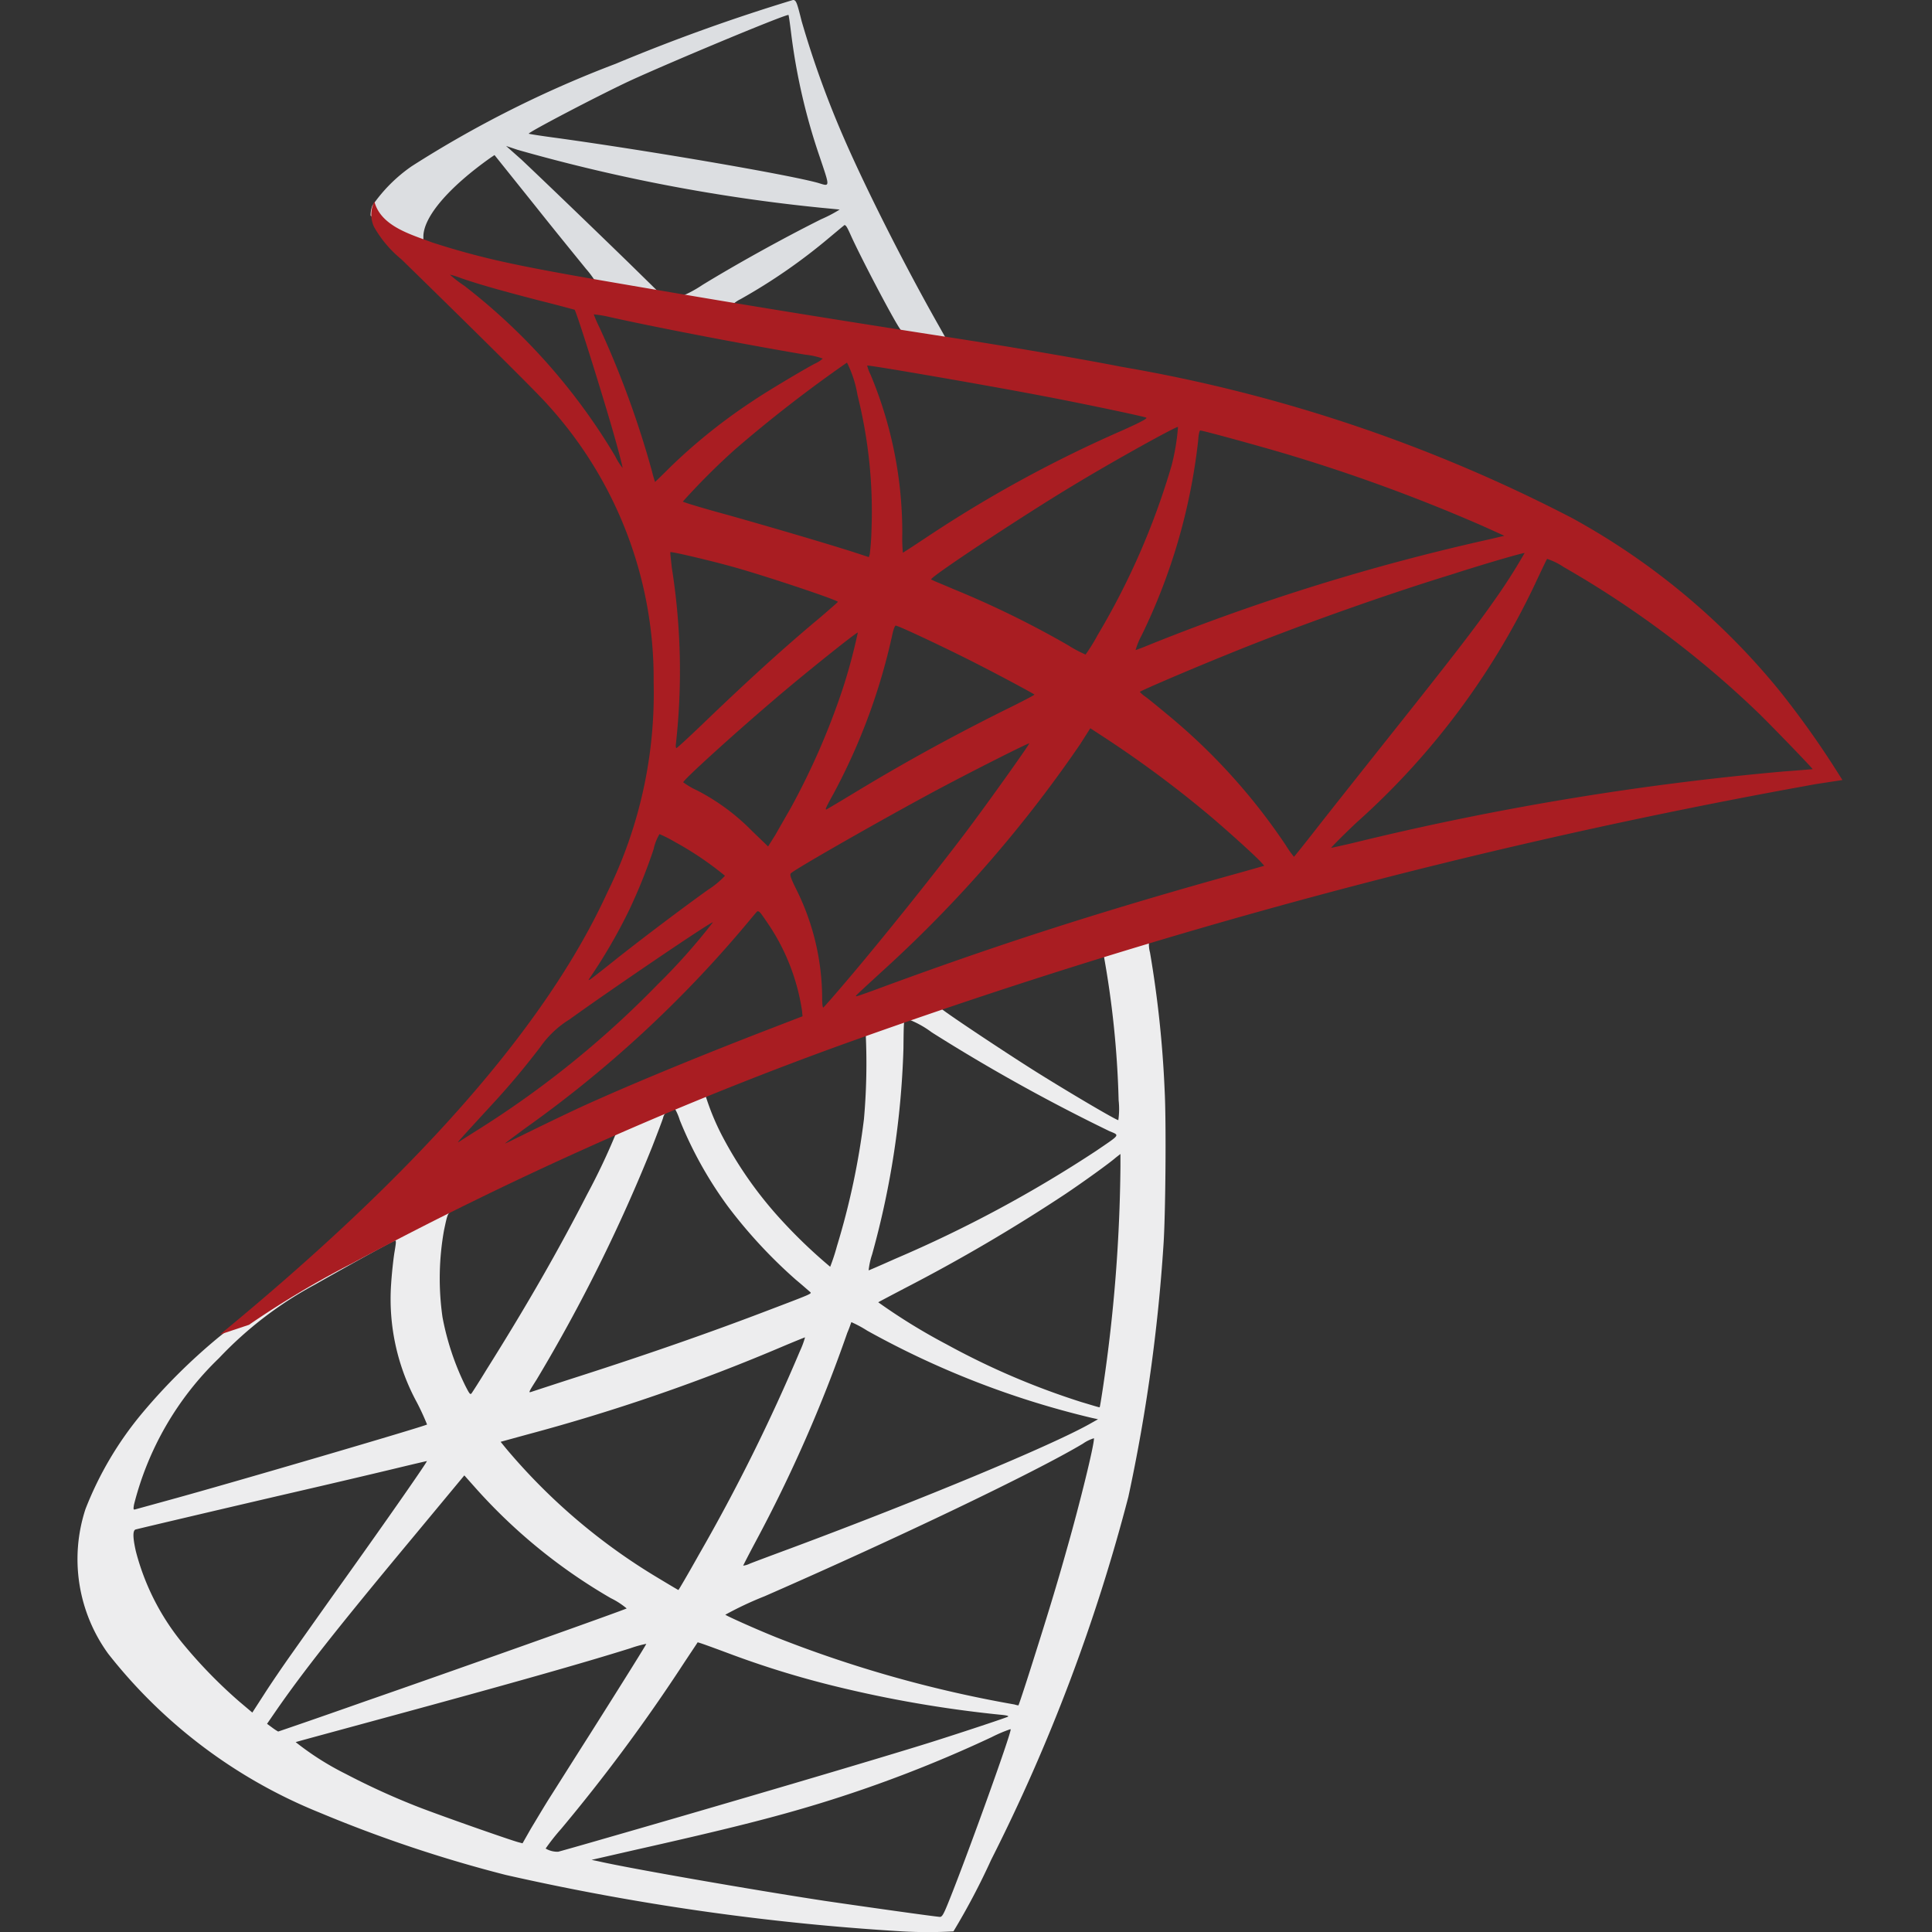 <svg xmlns="http://www.w3.org/2000/svg" xmlns:xlink="http://www.w3.org/1999/xlink" width="50" height="50" viewBox="0 0 50 50">
  <rect x="0" y="0" width="50" height="50" fill="#333333" stroke="none"/>
  <defs>
    <linearGradient id="linear-gradient" x1="-4.183" y1="0.143" x2="-3.174" y2="0.794" gradientUnits="objectBoundingBox">
      <stop offset="0" stop-color="#909ca9"/>
      <stop offset="1" stop-color="#ededee"/>
    </linearGradient>
    <linearGradient id="linear-gradient-2" x1="-8.133" y1="37.388" x2="-6.64" y2="37.388" gradientUnits="objectBoundingBox">
      <stop offset="0" stop-color="#939fab"/>
      <stop offset="1" stop-color="#dcdee1"/>
    </linearGradient>
    <radialGradient id="radial-gradient" cx="0.443" cy="0.439" r="0.128" gradientTransform="matrix(-0.691, -0.149, -0.208, 1.978, -19.227, -9.973)" gradientUnits="objectBoundingBox">
      <stop offset="0" stop-color="#ee352c"/>
      <stop offset="1" stop-color="#a91d22"/>
    </radialGradient>
  </defs>
  <g id="MS_SQL" data-name="MS SQL" transform="translate(-165 -161)">
    <rect id="Rectangle_27" data-name="Rectangle 27" width="50" height="50" transform="translate(165 161)" fill="#c8c8c8" opacity="0"/>
    <g id="microsoft-sql-server-seeklogo.com" transform="translate(77.114 161.001)">
      <g id="Group_2234" data-name="Group 2234" transform="translate(89.887 -0.001)">
        <path id="Path_8323" data-name="Path 8323" d="M361.354,463.277l-10.013,3.27-8.711,3.845-2.437.643c-.621.59-1.271,1.188-1.975,1.794-.772.666-1.491,1.272-2.044,1.71a15.242,15.242,0,0,0-1.983,1.968,8.922,8.922,0,0,0-1.468,2.483,4.168,4.168,0,0,0,.59,3.746,13.271,13.271,0,0,0,5.472,4.11,34.767,34.767,0,0,0,4.814,1.612,63.731,63.731,0,0,0,10.263,1.461,11.775,11.775,0,0,0,1.324,0,18.033,18.033,0,0,0,.977-1.854,46.881,46.881,0,0,0,3.55-9.393,44.512,44.512,0,0,0,.908-6.509c.053-.734.076-3.194.03-4.027a28.275,28.275,0,0,0-.378-3.55.819.819,0,0,1-.023-.31,13.066,13.066,0,0,1,1.355-.409l-.25-.59h0Zm-2.286,1.34a24.511,24.511,0,0,1,.393,3.792,2.027,2.027,0,0,1-.008.515c-.06,0-1.279-.719-2.149-1.264-.757-.477-2.195-1.431-2.422-1.612-.076-.053-.068-.06.552-.272C356.488,465.419,358.986,464.617,359.069,464.617Zm-5.1,1.68a2.512,2.512,0,0,1,.658.356,46.933,46.933,0,0,0,4.587,2.551c.28.121.31.076-.333.515a32.989,32.989,0,0,1-5.2,2.793c-.371.166-.681.3-.689.3a1.958,1.958,0,0,1,.091-.416,22.315,22.315,0,0,0,.81-5.321c.008-.757.008-.757.076-.779C353.952,466.3,353.96,466.3,353.968,466.3Zm-1.052.4a16.31,16.31,0,0,1-.046,2.2,19.258,19.258,0,0,1-.7,3.292,5.048,5.048,0,0,1-.174.53,13.319,13.319,0,0,1-1.408-1.37,10.241,10.241,0,0,1-1.393-2.028,6.376,6.376,0,0,1-.424-1.029C348.9,468.212,352.885,466.668,352.916,466.7Zm-4.95,1.945a.028.028,0,0,1,.023.008,1.415,1.415,0,0,1,.114.272,10.23,10.23,0,0,0,1.256,2.248,12.808,12.808,0,0,0,1.748,1.884c.182.151.348.3.371.318.046.045.061.038-1.173.507-1.43.545-2.989,1.09-4.776,1.665q-.64.206-1.279.416c-.068.023-.046-.015.151-.325a42.56,42.56,0,0,0,2.99-6.025c.129-.333.257-.666.28-.742a.273.273,0,0,1,.166-.2A.732.732,0,0,1,347.966,468.643Zm-1.514.628a16.925,16.925,0,0,1-.742,1.567c-.734,1.43-1.536,2.838-2.611,4.549-.182.3-.356.568-.378.6-.038.053-.053.038-.174-.2a6.94,6.94,0,0,1-.583-1.756,7.067,7.067,0,0,1,.038-2.255c.1-.469.091-.462.318-.575C343.288,470.709,346.422,469.241,346.452,469.271Zm13.056.53v.318a41.172,41.172,0,0,1-.447,5.692c-.045.3-.083.537-.091.545s-.219-.06-.477-.136a19.532,19.532,0,0,1-3.482-1.491,15.411,15.411,0,0,1-1.771-1.09c.007-.007.325-.174.7-.371a44.588,44.588,0,0,0,4.14-2.429c.462-.31,1.158-.81,1.309-.946Zm-18.77,2.24c.03,0,.023.061-.023.333-.03.2-.068.56-.083.81a5.6,5.6,0,0,0,.666,3.043,6.285,6.285,0,0,1,.265.575c-.053.045-5.063,1.514-6.638,1.945l-.908.25c-.053.015-.06.008-.038-.121a7.952,7.952,0,0,1,2.2-3.792,9.79,9.79,0,0,1,2.49-1.907c.772-.439,1.96-1.1,2.051-1.128C340.723,472.041,340.73,472.041,340.738,472.041Zm11.807,2.112a3.059,3.059,0,0,1,.409.22,22.8,22.8,0,0,0,5.8,2.255l.174.038-.242.136c-1.007.56-4.314,1.938-7.7,3.2-.492.182-.976.363-1.067.4a.544.544,0,0,1-.174.053c0-.008.136-.273.31-.6a37.35,37.35,0,0,0,2.384-5.427C352.5,474.289,352.537,474.161,352.545,474.153Zm-1.2.394a2.18,2.18,0,0,1-.129.348,47.94,47.94,0,0,1-2.626,5.29c-.28.5-.515.9-.522.9s-.235-.136-.507-.3a15.566,15.566,0,0,1-3.958-3.368l-.136-.167.689-.189a49.414,49.414,0,0,0,6.645-2.293C351.092,474.645,351.334,474.547,351.341,474.547Zm7.478,2.611h0c.008.174-.378,1.733-.7,2.861-.265.946-.492,1.688-.908,3-.182.575-.34,1.052-.348,1.052a.5.5,0,0,1-.1-.023,31.636,31.636,0,0,1-6.153-1.733c-.53-.212-1.287-.553-1.332-.59a8.831,8.831,0,0,1,1.014-.477c3.444-1.506,7.016-3.217,8.242-3.951A.986.986,0,0,1,358.819,477.158Zm-17.264.59c.015.015-.946,1.4-2.293,3.285-.469.658-1.014,1.43-1.218,1.718s-.515.742-.689,1.014l-.318.492-.341-.288a12.607,12.607,0,0,1-1.408-1.438,6.212,6.212,0,0,1-1.264-2.444c-.083-.363-.083-.545-.008-.568.113-.03,2.134-.507,4.027-.946,1.052-.242,2.27-.53,2.709-.636S341.548,477.748,341.555,477.748Zm.969.371.242.272a14.211,14.211,0,0,0,3.55,2.906,1.989,1.989,0,0,1,.409.265c-.053.038-4.677,1.68-6.819,2.422-1.2.424-2.195.764-2.2.764a1.3,1.3,0,0,1-.152-.1l-.136-.1.219-.318c.711-1.029,1.6-2.157,3.55-4.5Zm6.04,4.322c.007-.008.34.113.749.265a24.239,24.239,0,0,0,2.808.87,31.088,31.088,0,0,0,4.246.734c.167.015.257.03.227.053-.053.03-1.166.4-1.983.658-1.3.409-5.275,1.582-8.515,2.513-.6.174-1.113.318-1.143.325a.6.6,0,0,1-.325-.083,5.475,5.475,0,0,1,.4-.507,44.927,44.927,0,0,0,3.073-4.132C348.352,482.758,348.564,482.448,348.564,482.44Zm-1.332.038c.008.008-.53.87-1.468,2.354-.4.628-.848,1.34-1.007,1.589s-.378.621-.507.833l-.22.386-.113-.03c-.273-.076-2.187-.749-2.694-.954a18.739,18.739,0,0,1-1.764-.81,7.369,7.369,0,0,1-1.3-.825c.015-.008,1.052-.288,2.3-.628,3.315-.9,5.154-1.423,6.358-1.8A3.025,3.025,0,0,1,347.232,482.478Zm9.423,2.21h.008c.03.076-1.2,3.482-1.642,4.556-.1.242-.136.3-.189.3-.129-.007-1.907-.257-2.99-.416-1.884-.288-5.048-.84-5.843-1.022l-.182-.038,1.128-.258c2.422-.545,3.588-.84,4.768-1.2a33.694,33.694,0,0,0,4.458-1.718A3.652,3.652,0,0,1,356.654,484.688Z" transform="translate(-332.512 -439.935)" fill="url(#linear-gradient)"/>
        <path id="Path_8324" data-name="Path 8324" d="M467.176,82.735a48.112,48.112,0,0,0-4.586,1.65,28.64,28.64,0,0,0-5.275,2.649,4,4,0,0,0-1.022,1.022.707.707,0,0,0-.045.257l1.014.961,2.414.772,5.745,1.029L471.99,92.2l.068-.568c-.023,0-.038-.008-.06-.008l-.863-.136-.174-.31c-.893-1.574-1.877-3.527-2.452-4.844a25.027,25.027,0,0,1-1.105-3.05c-.129-.515-.144-.545-.227-.552h0Zm-.121.386h.008c.007.007.038.22.068.469a15.812,15.812,0,0,0,.734,3.186c.28.833.28.787-.045.689-.772-.212-4.231-.81-6.736-1.158-.4-.053-.742-.106-.742-.113-.03-.03,1.809-.992,2.619-1.37C464,84.347,466.843,83.159,467.055,83.121Zm-7.3,3.391.3.1a45.112,45.112,0,0,0,7.864,1.5c.25.023.462.045.469.045a3.494,3.494,0,0,1-.477.25c-1.075.537-2.255,1.2-3.073,1.7a3.138,3.138,0,0,1-.492.272c-.03,0-.189-.03-.356-.053l-.3-.045-.757-.742c-1.332-1.294-2.377-2.293-2.778-2.672Zm-.3.235,1.067,1.332c.583.734,1.173,1.453,1.3,1.612a2.476,2.476,0,0,1,.227.3c-.03.023-1.544-.273-2.346-.454-.825-.189-1.166-.28-1.673-.439l-.416-.136V88.85c.008-.507.651-1.264,1.741-2.036Zm9.067,1.816c.03,0,.068.068.159.272.257.568,1.06,2.1,1.256,2.392.061.1.167.106-.9-.068-2.566-.416-3.391-.552-3.391-.568a.785.785,0,0,1,.174-.114,14.775,14.775,0,0,0,2.308-1.6c.174-.144.333-.28.363-.3C468.5,88.562,468.516,88.555,468.524,88.562Z" transform="translate(-448.658 -82.734)" fill="url(#linear-gradient-2)"/>
        <path id="Path_8325" data-name="Path 8325" d="M396.813,167.757a.754.754,0,0,0-.008.659,2.991,2.991,0,0,0,.711.84s3.368,3.285,3.777,3.754a10.523,10.523,0,0,1,2.747,7.19,11.642,11.642,0,0,1-1.2,5.442c-1.574,3.436-4.9,7.228-10.021,11.436l.749-.25a24.058,24.058,0,0,1,2.687-1.6,95.773,95.773,0,0,1,12.5-5.593,155.84,155.84,0,0,1,25.362-6.8l.689-.106-.106-.167a23.341,23.341,0,0,0-1.521-2.142,18.185,18.185,0,0,0-5.374-4.473,39.852,39.852,0,0,0-11.663-3.913c-.916-.182-2.929-.53-4.564-.78-3.466-.537-5.707-.908-8.174-1.332-.885-.151-2.21-.378-3.088-.568a19.608,19.608,0,0,1-2.006-.537C397.767,168.612,396.98,168.4,396.813,167.757Zm1.953,1.892a2.105,2.105,0,0,1,.288.091c.288.1.658.212,1.1.333q.5.137,1,.265c.454.113.832.219.84.219.053.053.818,2.5,1.075,3.436.1.356.174.658.167.658a1.531,1.531,0,0,1-.189-.3,15.753,15.753,0,0,0-3.905-4.412A3.228,3.228,0,0,1,398.766,169.649Zm3.724,1.029a2.972,2.972,0,0,1,.409.068c1.287.288,3.6.727,5.071.976a1.852,1.852,0,0,1,.447.1.764.764,0,0,1-.2.129c-.25.129-1.256.726-1.589.954a14.5,14.5,0,0,0-2.142,1.71c-.22.22-.409.4-.409.4s-.045-.129-.083-.288a24.527,24.527,0,0,0-1.355-3.709,3.246,3.246,0,0,1-.151-.348C402.482,170.686,402.482,170.679,402.49,170.679Zm6.554,1.249a2.911,2.911,0,0,1,.272.84,12.391,12.391,0,0,1,.363,3.466,6.517,6.517,0,0,1-.046.651l-.023.076-.394-.129c-.81-.257-2.127-.643-3.254-.961-.643-.174-1.166-.333-1.166-.348a17.884,17.884,0,0,1,1.34-1.34,35.133,35.133,0,0,1,2.906-2.255Zm.522.076c.023-.023,3.133.515,4.549.787,1.052.2,2.581.522,2.672.56.045.015-.114.106-.621.333a32.852,32.852,0,0,0-4.957,2.694c-.386.257-.712.469-.719.469a4.13,4.13,0,0,1-.015-.484,10.571,10.571,0,0,0-.818-4.117A1.148,1.148,0,0,1,409.566,172Zm8.045,1.589a5.694,5.694,0,0,1-.167,1,18.976,18.976,0,0,1-1.907,4.375,4.992,4.992,0,0,1-.318.515,3.226,3.226,0,0,1-.454-.242,24.643,24.643,0,0,0-2.967-1.453c-.3-.129-.568-.235-.575-.25-.053-.045,2.384-1.658,3.671-2.43C415.916,174.486,417.581,173.562,417.611,173.592Zm.575.091c.068,0,1.446.378,2.165.59a44.647,44.647,0,0,1,5.154,1.885l.552.25-.386.091a56.418,56.418,0,0,0-8.727,2.7c-.219.091-.416.166-.431.166a1.951,1.951,0,0,1,.159-.386,15.328,15.328,0,0,0,1.461-5.041C418.141,173.8,418.164,173.683,418.187,173.683Zm-13.714,3.149c.023-.023,1.075.227,1.642.386.863.242,2.694.855,2.694.9,0,.008-.2.182-.446.394-.991.825-1.945,1.7-3.088,2.8-.341.326-.628.59-.643.59s-.023-.046-.015-.106a17.064,17.064,0,0,0-.106-4.564C404.488,177.021,404.465,176.839,404.473,176.832Zm22.108.023a14.525,14.525,0,0,1-.8,1.249c-.454.651-1.12,1.514-2.626,3.406-.795,1-1.688,2.127-1.983,2.505s-.553.7-.56.7a2.607,2.607,0,0,1-.212-.3,15.64,15.64,0,0,0-3.065-3.383c-.227-.189-.477-.394-.56-.454a.844.844,0,0,1-.151-.129c0-.023,1.287-.575,2.263-.969,1.711-.7,4.041-1.529,5.79-2.066C425.589,177.119,426.565,176.839,426.58,176.855Zm.583.151a1.746,1.746,0,0,1,.431.212,25.672,25.672,0,0,1,5.063,3.8c.4.394,1.393,1.423,1.377,1.43,0,0-.348.03-.757.06a74.6,74.6,0,0,0-11.186,1.862c-.265.06-.5.114-.515.114s.28-.3.651-.651a19.363,19.363,0,0,0,4.594-6.115c.174-.371.325-.689.341-.711h0Zm-16.855,1.726c.106.023,1.09.484,1.832.855.681.34,1.7.886,1.756.931.008.008-.356.2-.8.416-1.423.711-2.641,1.385-3.913,2.157-.363.22-.666.4-.674.4-.03,0-.023-.03.182-.4a15.8,15.8,0,0,0,1.536-4.17C410.255,178.807,410.285,178.732,410.308,178.732Zm-.984.182a14.442,14.442,0,0,1-.393,1.461,18.632,18.632,0,0,1-1.34,3.073c-.121.212-.3.522-.4.7l-.189.3-.424-.409A5.56,5.56,0,0,0,405.169,183a2.033,2.033,0,0,1-.363-.212c0-.061,1.294-1.234,2.286-2.081C407.8,180.094,409.3,178.89,409.324,178.913Zm6.017,2.475.371.242a28.783,28.783,0,0,1,2.611,1.93c.431.356,1.264,1.105,1.43,1.287l.091.1-.613.174c-3.466.961-6.146,1.816-9.271,2.967-.348.129-.643.235-.666.235-.045,0-.083.038.7-.681a33.229,33.229,0,0,0,5.086-5.843Zm-1.582.394c.015.015-1.022,1.476-1.642,2.3-.742.984-2.059,2.634-2.967,3.708-.378.447-.7.817-.719.825s-.03-.106-.03-.28a6.343,6.343,0,0,0-.643-2.725c-.174-.348-.2-.431-.166-.469.144-.129,2.346-1.385,3.739-2.134C412.268,182.508,413.736,181.766,413.759,181.782Zm-9.567,2.346a3.346,3.346,0,0,1,.394.2,8.312,8.312,0,0,1,1.3.878,2.256,2.256,0,0,1-.439.363c-.719.515-1.809,1.34-2.444,1.847-.666.53-.689.545-.613.431a13.947,13.947,0,0,0,1.014-1.748,14.088,14.088,0,0,0,.636-1.582A1.283,1.283,0,0,1,404.192,184.128Zm2.551,2c.038-.007.083.061.288.363a5.46,5.46,0,0,1,.848,2.2l.015.151-1.037.4c-1.854.719-3.565,1.43-4.723,1.96-.325.151-.893.424-1.264.606s-.674.333-.674.325.235-.182.522-.394a30.516,30.516,0,0,0,5.692-5.245c.159-.189.3-.363.318-.371Zm-1.173.288a15.994,15.994,0,0,1-1.423,1.6,25.1,25.1,0,0,1-4.7,3.792l-.454.288c-.053.03.015-.045.8-.9.5-.537.878-.991,1.309-1.551a2.558,2.558,0,0,1,.757-.719C402.974,188.124,405.54,186.383,405.57,186.413Z" transform="translate(-389.125 -162.542)" fill="url(#radial-gradient)"/>
      </g>
    </g>
  </g>
</svg>
